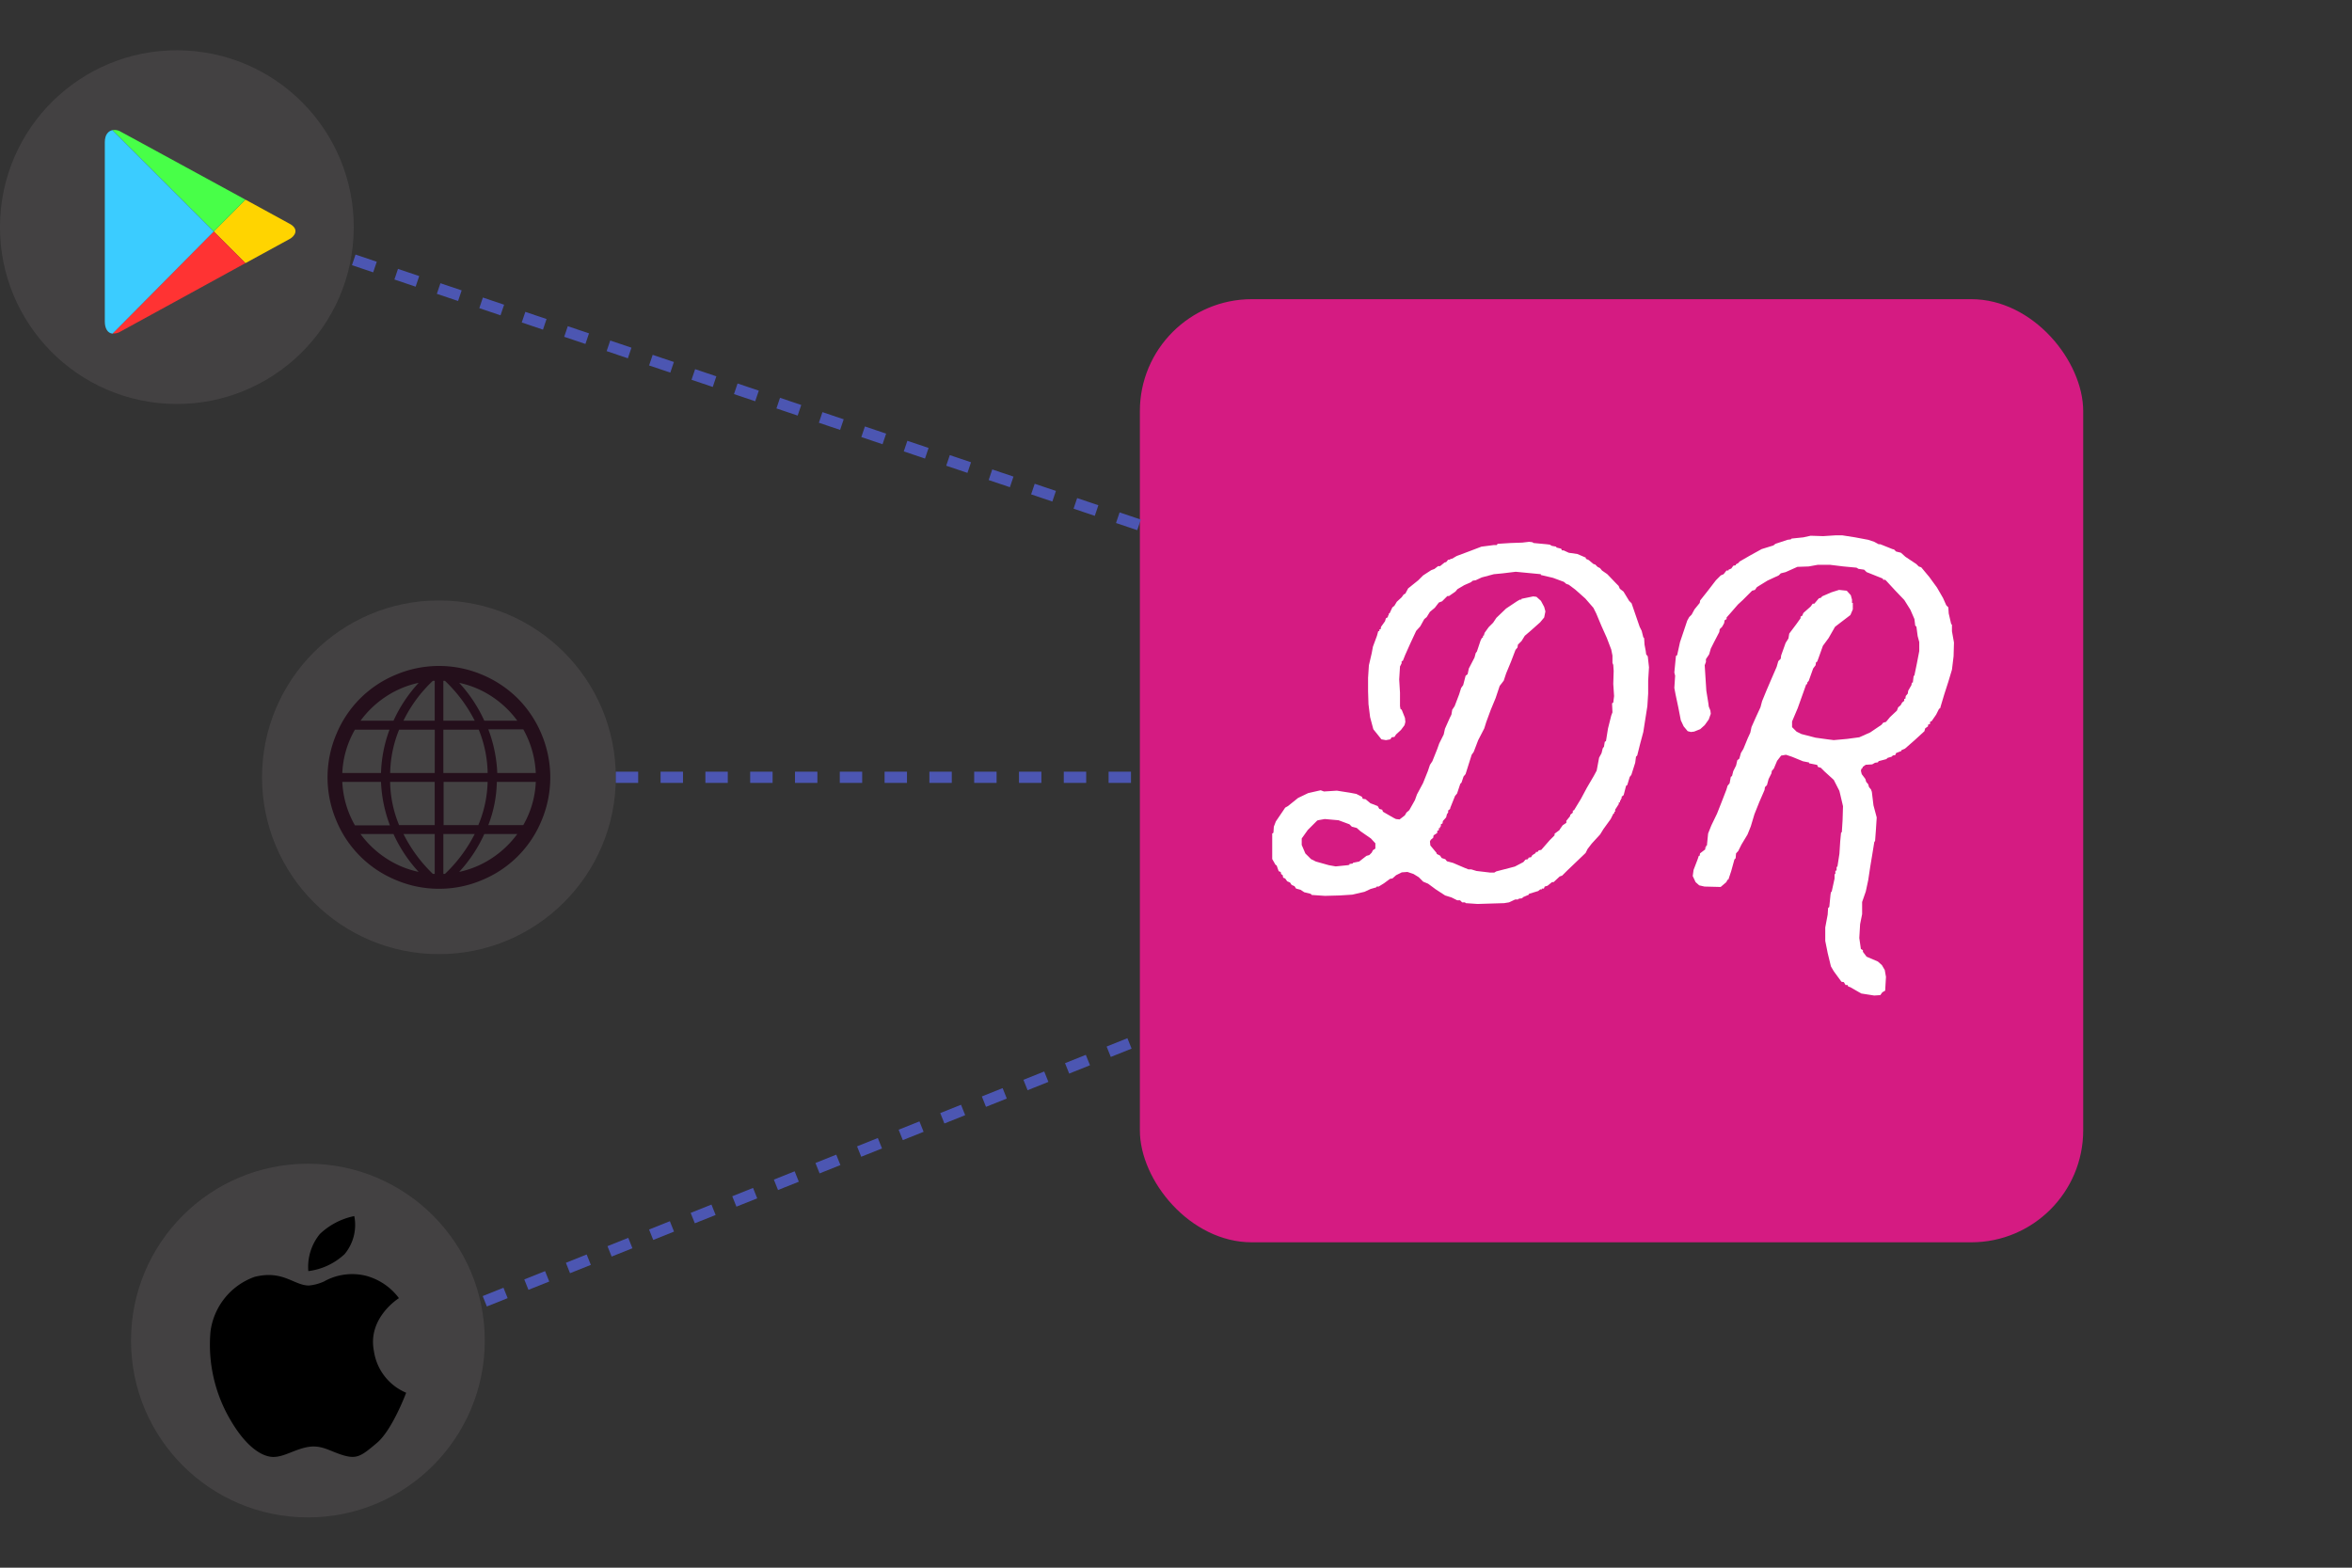 <svg id="b4401767-740f-42f4-9e2a-a7ce21a31757" data-name="Layer 1" xmlns="http://www.w3.org/2000/svg" width="210" height="140" viewBox="0 0 210 140"><rect x="0" y="0" width="210" height="140" fill="#333333" stroke="none"/><rect x="101.774" y="26.717" width="84.226" height="84.226" rx="10" style="fill:#d51b82"/><line x1="31.585" y1="23.208" x2="101.774" y2="46.898" style="fill:none;stroke:#4c56b2;stroke-miterlimit:10;stroke-dasharray:2,2"/><line x1="43.283" y1="116.208" x2="101.774" y2="92.811" style="fill:none;stroke:#4c56b2;stroke-miterlimit:10;stroke-dasharray:2,2"/><circle cx="27.491" cy="119.717" r="15.792" style="fill:#a1979c;opacity:0.15"/><path d="M31.632,108.6a4.07,4.07,0,0,1-.867,3.4,5.793,5.793,0,0,1-3.236,1.515,4.63,4.63,0,0,1,1.029-3.312A6.277,6.277,0,0,1,31.632,108.6Zm-2.664,5.818a5.139,5.139,0,0,1,3.7-.488,5.4,5.4,0,0,1,2.952,2s-2.827,1.747-2.235,4.725a4.788,4.788,0,0,0,2.879,3.722s-1.233,3.315-2.6,4.471-1.773,1.464-2.953,1.131-1.927-.949-3.135-.77-2.207.924-3.209.9-2.415-.924-3.8-3.315a13.233,13.233,0,0,1-1.772-7.884,6,6,0,0,1,3.929-4.879c2.544-.643,3.519.77,4.854.77A4.129,4.129,0,0,0,28.968,114.422Z" style="fill-rule:evenodd"/><circle cx="39.189" cy="69.415" r="15.792" style="fill:#a1979c;opacity:0.15"/><path d="M39.729,78.041h-.143V74.479h2.8A13.1,13.1,0,0,1,39.729,78.041Zm-.914,0h-.167a13.038,13.038,0,0,1-2.623-3.562h2.79Zm-1.437-.178a8.493,8.493,0,0,1-2.891-1.206,8.837,8.837,0,0,1-2.3-2.178h2.944A12.778,12.778,0,0,0,37.378,77.863Zm3.621,0a12.778,12.778,0,0,0,2.244-3.384h2.945a8.825,8.825,0,0,1-2.3,2.178A8.484,8.484,0,0,1,41,77.863Zm-6.185-4.156H31.691a8.59,8.59,0,0,1-1.128-3.882h3.455A12.369,12.369,0,0,0,34.814,73.707Zm4-.024H35.633a10.5,10.5,0,0,1-.8-3.858h3.978Zm3.894,0h-3.1V69.825h3.93A10.619,10.619,0,0,1,42.709,73.683Zm4.013,0H43.6a11.262,11.262,0,0,0,.76-3.858h3.479A8.41,8.41,0,0,1,46.722,73.683ZM43.54,69.029H39.586v-3.87h3.159A10.748,10.748,0,0,1,43.54,69.029Zm-4.725,0H34.837a10.728,10.728,0,0,1,.8-3.87h3.182Zm-4.8,0H30.563a8.459,8.459,0,0,1,1.128-3.87h3.087A12.182,12.182,0,0,0,34.018,69.029Zm13.82,0H44.4a12.4,12.4,0,0,0-.8-3.894h3.123A8.756,8.756,0,0,1,47.838,69.029Zm-1.65-4.666H43.243A12.757,12.757,0,0,0,41,60.98a8.463,8.463,0,0,1,2.891,1.205A8.825,8.825,0,0,1,46.188,64.363Zm-11.054,0H32.19a8.837,8.837,0,0,1,2.3-2.178,8.471,8.471,0,0,1,2.891-1.205A12.757,12.757,0,0,0,35.134,64.363Zm3.681,0h-2.79A12.233,12.233,0,0,1,38.648,60.8h.167Zm3.573,0h-2.8V60.8h.143A13.1,13.1,0,0,1,42.388,64.363ZM39.206,79.37a9.692,9.692,0,0,0,3.859-.789,9.745,9.745,0,0,0,5.283-5.289,9.934,9.934,0,0,0,0-7.736,9.9,9.9,0,0,0-2.113-3.175,10.006,10.006,0,0,0-3.17-2.12,9.873,9.873,0,0,0-7.735,0,9.76,9.76,0,0,0-5.295,5.295,9.864,9.864,0,0,0,0,7.736,9.767,9.767,0,0,0,5.295,5.289A9.763,9.763,0,0,0,39.206,79.37Z" style="fill:#1d0312;opacity:0.8"/><circle cx="15.792" cy="20.283" r="15.792" transform="translate(-5.333 34.93) rotate(-86.83)" style="fill:#a1979c;opacity:0.15"/><path d="M21.914,23.5c2.154-1.182,3.8-2.083,3.941-2.154.451-.239.915-.872,0-1.365-.3-.155-1.886-1.027-3.941-2.154l-2.829,2.844Z" style="fill:#ffd400"/><path d="M19.085,20.673,10.048,29.78a1.2,1.2,0,0,0,.732-.183c.591-.324,6.869-3.758,11.134-6.1Z" style="fill:#f33"/><path d="M19.085,20.673l2.829-2.844S11.414,12.1,10.78,11.763a1.1,1.1,0,0,0-.746-.141Z" style="fill:#48ff48"/><path d="M19.085,20.673l-9.051-9.051c-.366.084-.676.408-.676,1.07V28.71c0,.605.24,1.042.69,1.084Z" style="fill:#3bccff"/><line x1="54.981" y1="69.415" x2="101.774" y2="69.415" style="fill:none;stroke:#4c56b2;stroke-miterlimit:10;stroke-dasharray:2,2"/><path d="M171.894,65.043l.253-.181v-.144l.18-.072v-.181l.146-.072.4-.579.253-.506.109-.072.036-.144.325-1.084.361-1.12.325-1.084.145-1.193.035-1.229-.18-1.011v-.579l-.072-.072-.217-.939-.036-.542-.18-.18-.29-.651-.542-.939-.686-.94-.722-.867-.217-.072-.217-.217-.976-.65-.4-.361-.434-.109-.181-.181-.145-.036-1.083-.434h-.145l-.4-.216-.542-.181-1.157-.217-1.157-.181h-.578l-1.12.073-1.121-.036-.65.144-1.048.109-.072.072-.289.037-1.084.361-.181.145-1.048.325-1.048.578-.939.542-.073.109-.253.144v.073l-.216.036-.181.253-.253.109v.072h-.181l-.253.325-.253.109-.434.434-.722.939-.687.867-.036.217-.47.578-.253.469-.217.217-.18.325-.289.867L150,57.348l-.253,1.157-.108.072-.037.361-.108,1.12.072.289-.072,1.084.108.578.253,1.193.217,1.12.253.542.361.433.289.072.289-.036.542-.217.4-.361.362-.506.18-.506-.035-.289-.145-.362-.036-.289-.181-1.12-.072-1.12-.073-1.156.109-.289v-.253l.289-.434.145-.506.253-.506.506-.976.037-.253.216-.217.181-.325.037-.253.18-.109v-.144l.289-.325.723-.832.434-.4.831-.832.253-.072.181-.253.939-.578,1.012-.47L159,51.2l.433-.109,1.048-.469,1.012-.036.795-.145h1.12l1.193.145,1.156.108.181.108.506.073.217.216,1.445.578.037.109h.181l.108.108.8.867.795.831.542.867.361.832.072.578.108.109.109.831.144.542v.8l-.216,1.12-.217,1.049-.072.072-.072.578H170.7l-.036.217-.289.506-.036.253-.181.217-.037.253h-.1v.181l-.181.144-.144.253-.217.181-.108.289-.615.578-.361.434-.253.072-.145.181-1.012.686-.976.434-1.084.145-1.193.108-.578-.072-1.048-.145-1.265-.325-.434-.217-.4-.4v-.506l.505-1.193.4-1.12.361-1.012h.072l.036-.181.109-.108.4-1.121.217-.288.036-.254.108-.072.109-.289.4-1.12.506-.686.578-1.012.47-.361.9-.687.217-.506v-.578h-.072v-.289l-.109-.4-.361-.4-.686-.073-.687.217-.832.361-.072.109-.217.072-.4.47h-.144l-.181.253-.65.578-.109.253-.145.072v.145l-.361.506-.65.867-.072.434-.253.4-.4,1.121-.036.289-.217.216-.144.506-.47,1.084-.434,1.012-.4.976-.144.542-.4.867-.4.9-.109.506-.217.47-.4.976-.218.361-.144.507-.18.144-.109.47-.253.506-.109.434-.108.072-.109.578-.181.217-.108.361-.434,1.12-.4,1.012-.506,1.048-.289.723-.109,1.084h-.072v.145h-.072v.186l-.47.361-.036.217h-.073l-.108.325-.361.94-.073.542.254.542.325.289.469.108,1.446.036.506-.433.108-.217h.072l.253-.759.29-1.048.108-.108.036-.434L155.2,76l.288-.578.542-.9.29-.723.325-1.083.433-1.084.47-1.084.037-.253.18-.181.145-.542.253-.506.036-.217.181-.216.289-.687.361-.469.433-.073.543.181.975.4.542.108v.072l.723.144.072.181.253.073.325.325.832.759.5.976.072.289.254,1.084-.037,1.228L164.45,74.3l-.072.072-.073.759-.072,1.12-.18,1.156h-.072v.326l-.109.036v.289H163.8v.4l-.253,1.157-.072.072-.037.217-.108,1.084-.108.108-.036.579-.217,1.156v1.192l.217,1.084.289,1.193.253.434.687.939.217.036.145.253h.18l.073.146.144.035,1.012.579,1.156.181.542-.036.181-.253.253-.145.072-1.229-.108-.614-.253-.434-.361-.325-1.012-.434L166.331,85v-.145l-.181-.108-.141-.982.072-1.229.18-.9V80.551l.327-.94.217-1.011.18-1.193.18-1.083.181-1.121.072-.108.073-.976L167.563,73l-.289-1.083-.144-1.193-.073-.217-.18-.217-.073-.253-.181-.216-.072-.254-.325-.433-.072-.289.036-.18.072-.037.067-.149.253-.181.578-.036.253-.145.253-.036.072-.108.687-.181.109-.108.361-.109.109-.108.216-.036.073-.181.469-.181V67l.326-.144.867-.76.867-.795Zm-25.17.328.362-2.312.072-1.121V60.782l.073-1.192-.109-.976-.144-.181-.036-.289-.109-.577-.036-.579-.073-.072-.145-.578-.18-.361-.723-2.1-.216-.216-.506-.831-.326-.253-.108-.253-.217-.217-.795-.831-.47-.325-.18-.217-.216-.109-.218-.216-.144-.037-.434-.361-.253-.109V49.8l-.759-.326-.759-.108-.47-.217h-.144L139.389,49l-.434-.109v-.072l-.4-.073-.181-.108-.288-.036-1.157-.109-.109-.072-.289-.036-.614.072-1.048.036-1.156.073-.072.108h-.253l-1.12.145-1.048.4-1.156.433-.434.253h-.145v.074h-.181l-.181.217-.144.036-.4.325H128.4l-.326.253-.289.109-.723.47-.434.434-.9.723-.253.469-.145.072-.181.253-.434.4-.216.361-.181.144-.253.542h-.072v.181h-.073v.145l-.181.108-.072.253-.361.507-.036.216h-.108v.145l-.109.036-.109.4-.361.975-.108.579-.253,1.084-.073,1.12v1.193l.037,1.156.144,1.156.289,1.084.723.9.4.073.4-.073.109-.18.253-.037.144-.216.434-.4.325-.433.072-.289-.037-.362-.288-.723-.109-.072L125,63.061V61.869l-.072-1.193L125,59.52l.145-.289V59.05l.108-.036.217-.542.469-1.048.506-1.084.362-.4.361-.651.216-.181.29-.469.433-.361.362-.47.289-.109.469-.469h.145l.578-.4.181-.217.614-.361.579-.253.18-.144.254-.036.541-.253,1.084-.289.759-.072,1.192-.144,2.241.216v.072l1.084.253.975.361.216.181.218.073.578.433.9.8.723.832.253.506.469,1.12.47,1.048.4,1.048.109.542V59.2l.072.18.036.542-.036,1.156.073,1.084-.073.578-.108.072.035.8-.108.289-.29,1.156-.18,1.121-.109.072-.071.433-.109.144-.108.434-.217.4-.217,1.156-.253.47-.614,1.048-.542,1.011-.614,1.012-.108.036v.181l-.216.181-.037.144-.325.4v.181l-.325.217-.254.361-.036.072-.435.323v.144l-.434.434-.759.868-.216.036-.109.144h-.144l-.037.109-.289.181-.109.181-.217.036-.072.144-.217.036-.18.217-.759.4-.542.144-1.12.289-.181.108h-.361l-1.228-.145-.47-.144h-.253l-.361-.145-1.012-.433-.542-.145-.144-.181-.325-.108-.145-.217-.288-.144-.036-.109-.542-.651-.036-.361.072-.144.217-.181.036-.217.326-.216v-.181l.145-.072v-.181h.108v-.145h.072V73.61l.144-.072.036-.217.289-.325.073-.289.108-.144v-.181l.181-.145v-.072l.433-1.084.181-.216.289-.868.109-.108.18-.542.181-.217.217-.686L131.4,67.4l.181-.253.4-1.048.542-1.048.181-.579.4-1.084.434-1.048.361-1.083.362-.47.216-.651.434-1.048.4-1.047.18-.217.037-.254.325-.325.289-.469.47-.4.9-.8.361-.434.109-.542-.109-.4-.289-.542-.4-.361-.29-.037-1.049.217v.073H135.7l-.253.144-.976.651-.867.831-.289.433-.4.4-.361.506-.072.253h-.073v.145l-.108.072-.108.216-.325.976-.108.145-.108.4-.506.976-.108.506-.181.145-.216.831-.181.253-.181.578-.4,1.049-.217.325-.072.433-.145.289-.433.976-.109.506-.4.8-.18.506-.434,1.085-.216.325-.181.542-.434,1.084-.542,1.011-.181.506-.506.9-.253.217-.145.253-.47.361-.325-.036-.217-.109-.939-.542-.072-.181-.254-.072-.144-.253-.651-.253-.433-.361-.253-.036-.072-.181L121.1,70.9l-.579-.109-1.156-.181-1.156.072-.289-.108-1.12.253-.9.433-.9.723-.253.144-.144.217-.687,1.012-.18.47-.037.542-.108.072v2.276l.289.506.108.073.181.506.181.072.036.181.145.109.036.216.18.072.181.253.253.109.145.217.253.108.144.217.4.108.325.217.578.144.109.109h.108l1.048.072,1.337-.036,1.119-.073,1.085-.253.542-.253.506-.144.036-.072h.181l.469-.289.543-.4.216-.036.326-.289.506-.253.506-.037.542.181.47.289.4.4.434.18.686.507.832.541.578.181.506.253h.253l.181.181h.253l.072.072,1.048.073,2.385-.073.434-.072.542-.253h.253l.072-.072.289-.036.109-.108.506-.217v-.072l.83-.253.181-.145h.145v-.072h.181l.072-.181.253-.072.4-.325h.145l.542-.506.216-.073.434-.434,1.662-1.59.181-.361.361-.47.761-.831.289-.47.651-.9.253-.506h.072V72.49h.072v-.181l.326-.506v-.145h.108v-.181h.073v-.144h.072v-.181l.181-.144.216-.831.109-.072.217-.723.145-.181L146,68.117l.072-.542.109-.108.253-1.012ZM122.8,75.782l-.217.145-.109.216-.216.217-.253.072-.651.506-.542.109-.036.072-.289.037v.072l-.144.036-1.084.109-.614-.109-1.156-.325-.434-.217-.506-.506-.325-.759v-.578l.542-.759.831-.831.072-.037.615-.109,1.228.109.975.361.217.217.434.109.325.288.939.651.4.434Z" style="fill:#fff"/></svg>